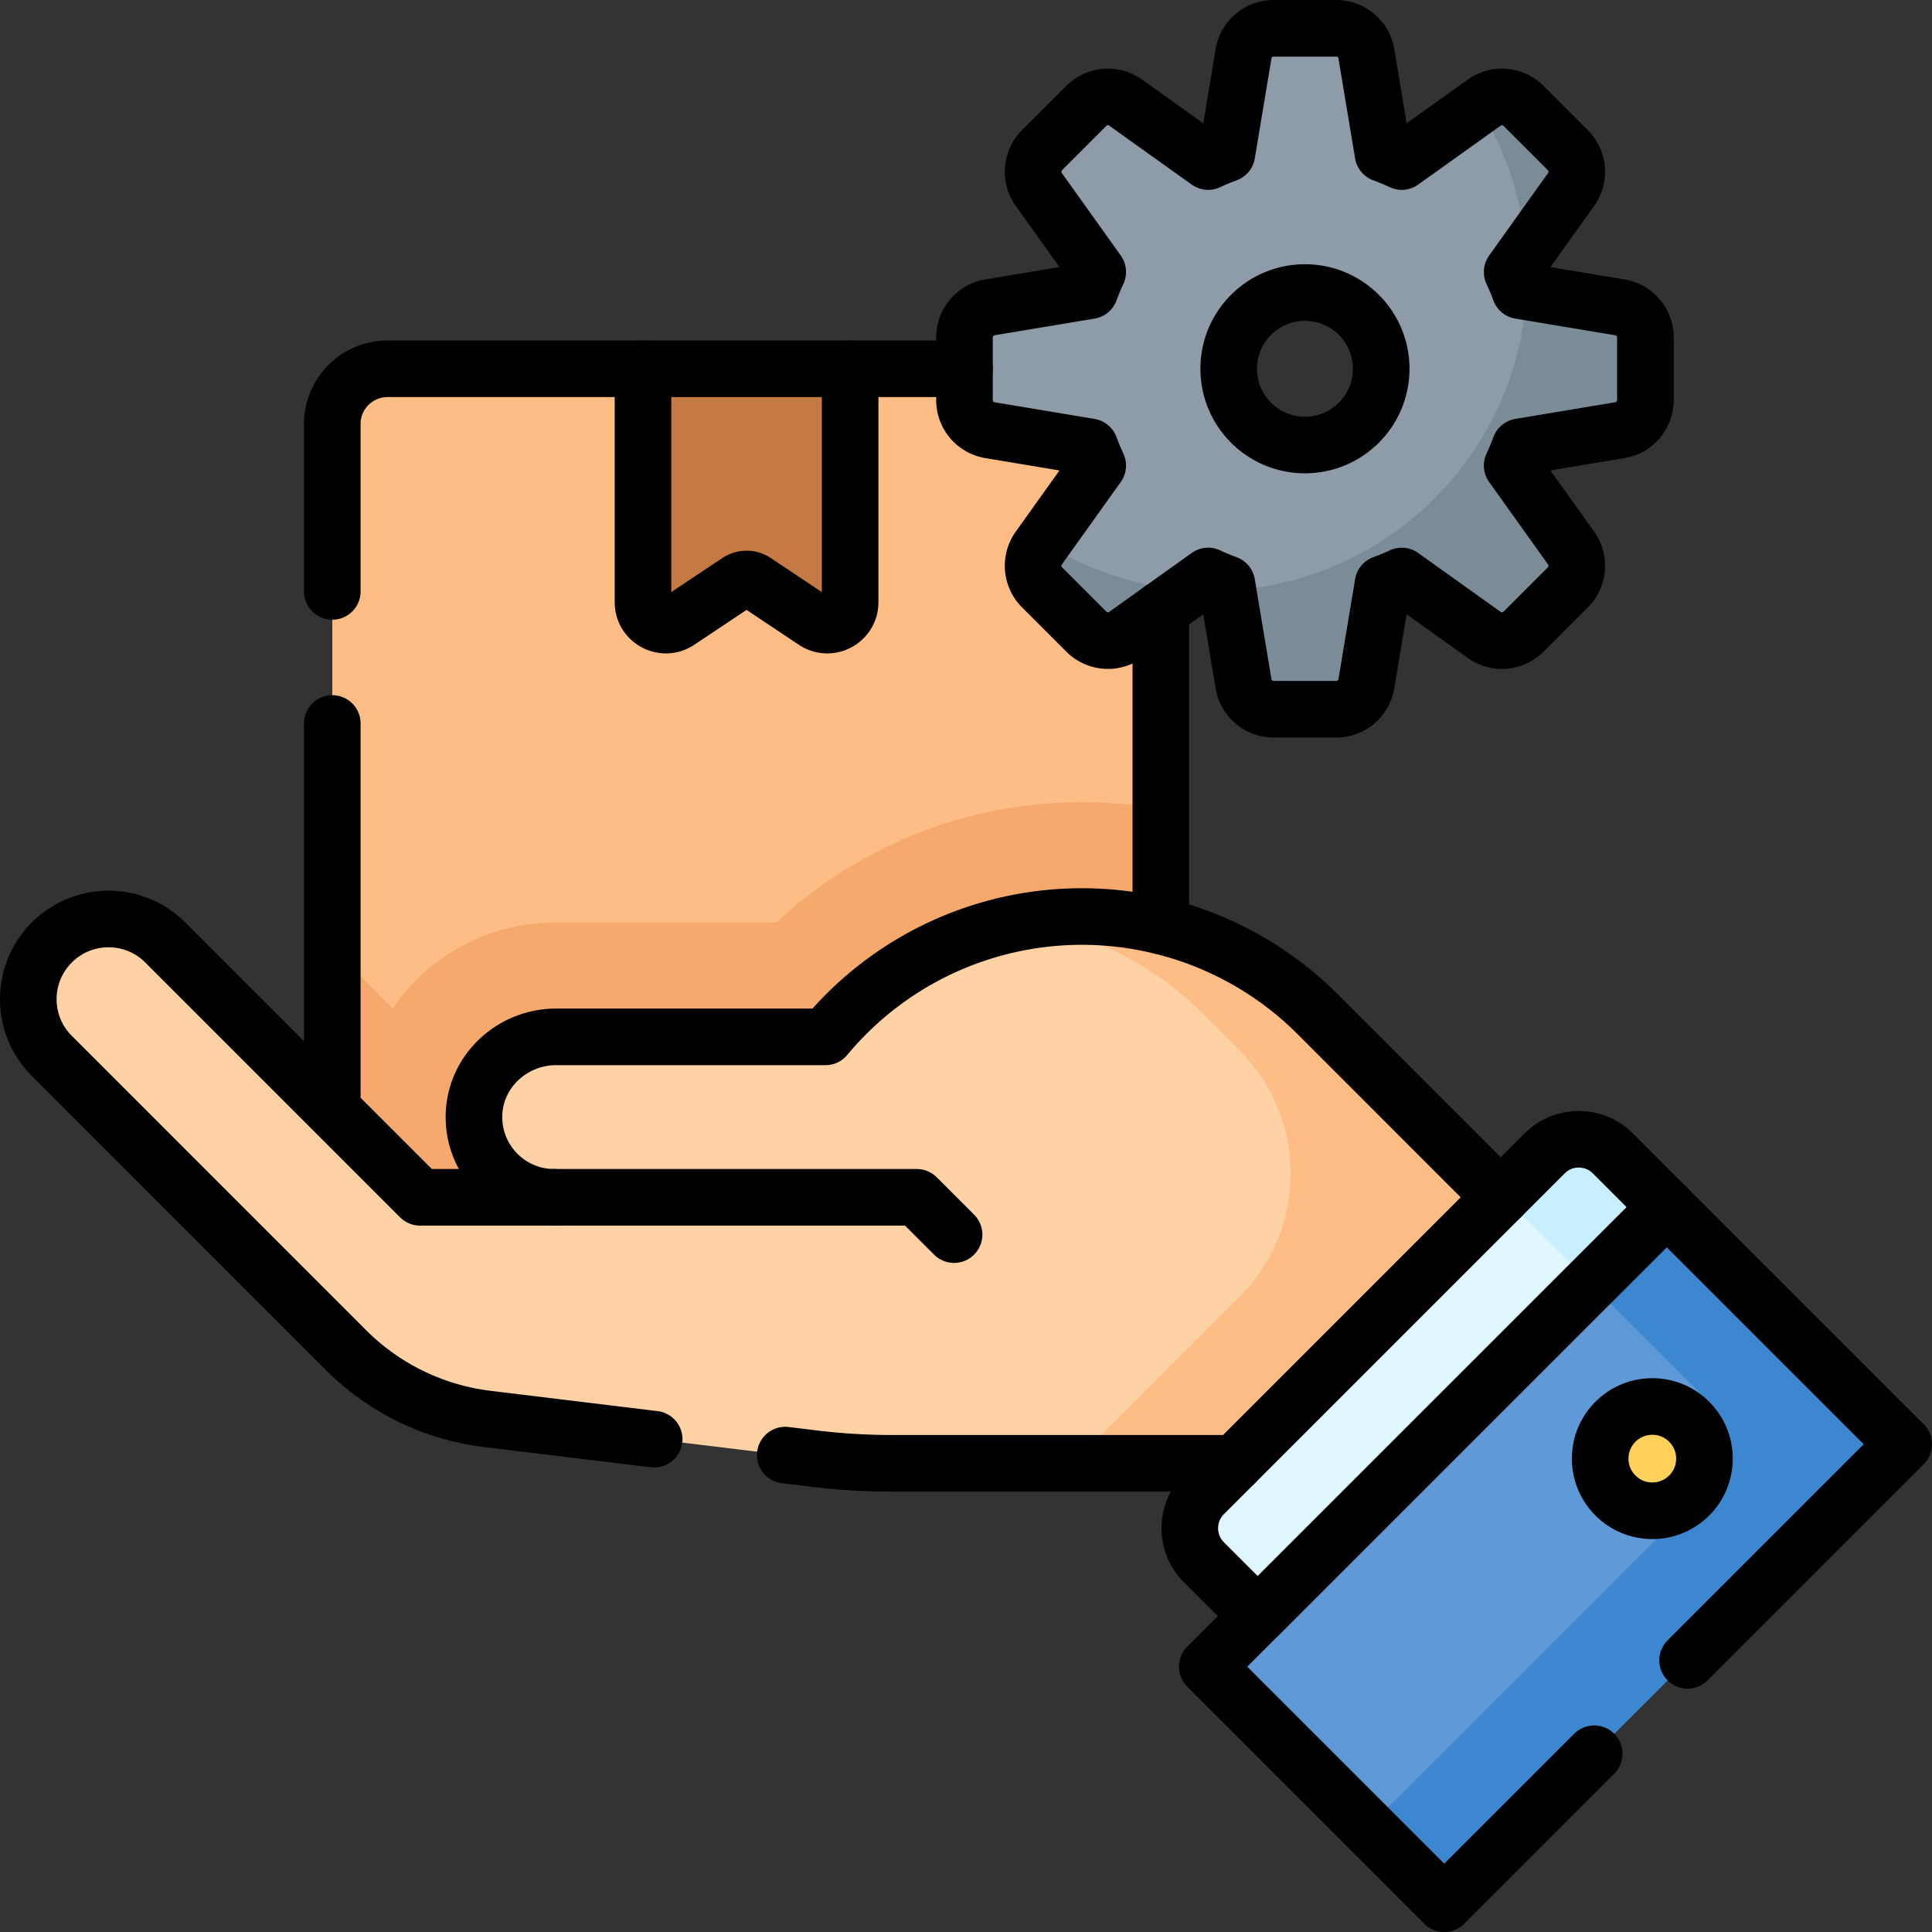 <svg xmlns="http://www.w3.org/2000/svg" version="1.1" xmlns:xlink="http://www.w3.org/1999/xlink" width="512" height="512" x="0" y="0" viewBox="0 0 512.003 512.003" style="enable-background:new 0 0 512 512" xml:space="preserve" class=""><rect x="0" y="0" width="512.003" height="512.003" fill="#333333" stroke="none"/><g transform="matrix(1,0,0,1,-2.2737367544323206e-13,-2.2737367544323206e-13)"><path d="M292.995 317.298H102.703c-8.084 0-14.638-6.554-14.638-14.638V112.368c0-8.084 6.554-14.638 14.638-14.638h190.292c8.084 0 14.638 6.554 14.638 14.638V302.66c0 8.084-6.554 14.638-14.638 14.638z" style="" fill="#ffbd86" data-original="#ffbd86" class=""></path><path d="M307.633 302.66v-88.24a120.042 120.042 0 0 0-20.924-1.832c-30.329 0-59.099 11.468-80.943 31.888h-58.391c-18.062 0-33.936 8.965-43.271 22.738l-16.039-16.039v51.485c0 8.084 6.554 14.638 14.638 14.638h190.292c8.084 0 14.638-6.554 14.638-14.638z" style="" fill="#f6a96c" data-original="#f6a96c" class=""></path><path d="m215.872 164.637-15.782-10.521a4.04 4.04 0 0 0-4.483 0l-15.782 10.521c-4.028 2.685-9.423-.202-9.423-5.043V97.73h54.892v61.864c.001 4.841-5.394 7.728-9.422 5.043z" style="" fill="#c57a44" data-original="#c57a44"></path><path d="M13.729 249.762c8.302-8.302 21.762-8.302 30.064 0l67.537 67.536h35.535c-11.998 0-21.675-9.94-21.245-22.034.409-11.52 10.227-20.483 21.754-20.483h71.385a88.356 88.356 0 0 1 67.95-31.888 88.364 88.364 0 0 1 62.482 25.881l48.524 48.524v70.497h-161.38c-6.847 0-13.687-.413-20.484-1.238l-86.712-10.52a63.78 63.78 0 0 1-37.415-18.215l-77.995-77.995c-8.302-8.304-8.302-21.764 0-30.065z" style="" fill="#fed2a4" data-original="#fed2a4" class=""></path><path d="M349.191 268.774a88.364 88.364 0 0 0-62.482-25.881c-5.143 0-10.229.454-15.211 1.325 17.83 3.092 34.421 11.588 47.389 24.556l9.592 9.592c18.035 18.035 18.035 47.277 0 65.312l-44.117 44.117h113.354v-70.497l-48.525-48.524z" style="" fill="#ffbd86" data-original="#ffbd86" class=""></path><path d="m427.408 305.644 14.287 14.287-108.369 108.368-14.286-14.286c-4.981-4.981-4.981-13.057 0-18.038l90.33-90.33c4.98-4.983 13.056-4.983 18.038-.001z" style="" fill="#dff6fd" data-original="#dff6fd" class=""></path><path d="m421.491 340.133 20.203-20.203-14.287-14.286c-4.981-4.981-13.057-4.981-18.038 0l-11.184 11.184 23.306 23.305z" style="" fill="#c8effe" data-original="#c8effe"></path><path d="M326.119 367.807h172.199v88.82H326.119z" style="" transform="rotate(-45.001 412.215 412.224)" fill="#5f99d7" data-original="#5f99d7" class=""></path><path d="m441.697 319.933-20.203 20.203 27.422 27.422c8.384 8.384 8.384 21.977 0 30.36l-86.379 86.379L382.74 504.5l121.763-121.763-62.806-62.804z" style="" fill="#3c87d0" data-original="#3c87d0"></path><circle cx="437.883" cy="386.553" r="13.818" style="" fill="#ffd15b" data-original="#ffd15b"></circle><path d="M436.055 106.036V89.422a8.08 8.08 0 0 0-6.753-7.971l-26.494-4.416a60.433 60.433 0 0 0-2.064-4.955l15.619-21.867a8.081 8.081 0 0 0-.862-10.412l-11.747-11.747a8.081 8.081 0 0 0-10.411-.862l-21.867 15.619a60.027 60.027 0 0 0-4.955-2.064l-4.416-26.494a8.08 8.08 0 0 0-7.971-6.753h-16.613a8.08 8.08 0 0 0-7.971 6.753l-4.415 26.494a60.433 60.433 0 0 0-4.955 2.064l-21.867-15.619a8.08 8.08 0 0 0-10.411.862l-11.747 11.747a8.083 8.083 0 0 0-.862 10.412L290.91 72.08a60.027 60.027 0 0 0-2.064 4.955l-26.494 4.416a8.08 8.08 0 0 0-6.753 7.971v16.613a8.08 8.08 0 0 0 6.753 7.971l26.494 4.416a60.433 60.433 0 0 0 2.064 4.955l-15.619 21.867a8.08 8.08 0 0 0 .862 10.411l11.747 11.747a8.083 8.083 0 0 0 10.412.862l21.867-15.619a60.382 60.382 0 0 0 4.955 2.065l4.415 26.494a8.08 8.08 0 0 0 7.971 6.753h16.613a8.08 8.08 0 0 0 7.971-6.753l4.416-26.494a60.092 60.092 0 0 0 4.955-2.065l21.867 15.619a8.08 8.08 0 0 0 10.411-.862l11.747-11.747a8.083 8.083 0 0 0 .862-10.412l-15.619-21.867a60.027 60.027 0 0 0 2.064-4.955l26.494-4.416a8.078 8.078 0 0 0 6.754-7.969zm-90.228 11.896c-11.158 0-20.203-9.045-20.203-20.203s9.046-20.203 20.203-20.203c11.158 0 20.203 9.045 20.203 20.203s-9.045 20.203-20.203 20.203z" style="" fill="#8d9ca8" data-original="#8d9ca8"></path><path d="m404.453 66.888 11.911-16.674a8.082 8.082 0 0 0-.862-10.412l-11.748-11.747a8.081 8.081 0 0 0-10.411-.862l-1.544 1.103a83.18 83.18 0 0 1 12.654 38.592zM429.302 81.451l-24.728-4.121c-2.225 42.697-36.449 76.921-79.146 79.146l4.121 24.728a8.08 8.08 0 0 0 7.971 6.753h16.613a8.08 8.08 0 0 0 7.971-6.753l4.416-26.494a60.092 60.092 0 0 0 4.955-2.065l21.867 15.619a8.08 8.08 0 0 0 10.411-.862l11.748-11.747a8.083 8.083 0 0 0 .862-10.412l-15.619-21.867a60.027 60.027 0 0 0 2.064-4.955l26.494-4.416a8.08 8.08 0 0 0 6.753-7.971V89.423a8.082 8.082 0 0 0-6.753-7.972zM276.394 143.701l-1.103 1.544a8.081 8.081 0 0 0 .862 10.412l11.747 11.747a8.081 8.081 0 0 0 10.411.862l16.674-11.91a83.193 83.193 0 0 1-38.591-12.655z" style="" fill="#7a8c98" data-original="#7a8c98"></path><path d="M225.295 97.73v61.864c0 4.841-5.395 7.728-9.423 5.043l-15.782-10.521a4.04 4.04 0 0 0-4.483 0l-15.782 10.521c-4.028 2.685-9.423-.202-9.423-5.043V97.73M307.632 245.405v-83.803" style="stroke-width:15;stroke-linecap:round;stroke-linejoin:round;stroke-miterlimit:10;" fill="none" stroke="#000000" stroke-width="15" stroke-linecap="round" stroke-linejoin="round" stroke-miterlimit="10" data-original="#000000" class=""></path><path d="M88.062 156.731v-44.37c0-8.08 6.56-14.63 14.64-14.63h152.9M88.062 294.031v-102.3M173.363 381.401l-44.22-5.37a63.772 63.772 0 0 1-37.42-18.21l-77.99-78c-8.31-8.3-8.31-21.76 0-30.06 4.15-4.15 9.59-6.22 15.03-6.22s10.88 2.07 15.03 6.22l67.54 67.54h35.53c-12 0-21.67-9.94-21.24-22.04.41-11.52 10.22-20.48 21.75-20.48h71.39a88.346 88.346 0 0 1 67.95-31.89 88.33 88.33 0 0 1 33.81 6.73 88.336 88.336 0 0 1 28.67 19.15l48.52 48.53M208.102 385.621l7.75.94c6.8.82 13.64 1.23 20.48 1.23h90.89" style="stroke-width:15;stroke-linecap:round;stroke-linejoin:round;stroke-miterlimit:10;" fill="none" stroke="#000000" stroke-width="15" stroke-linecap="round" stroke-linejoin="round" stroke-miterlimit="10" data-original="#000000" class=""></path><path d="M146.865 317.298h96.084l9.893 9.893M427.408 305.644l14.287 14.287-108.369 108.368-14.286-14.286c-4.981-4.981-4.981-13.057 0-18.038l90.33-90.33c4.98-4.983 13.056-4.983 18.038-.001z" style="stroke-width:15;stroke-linecap:round;stroke-linejoin:round;stroke-miterlimit:10;" fill="none" stroke="#000000" stroke-width="15" stroke-linecap="round" stroke-linejoin="round" stroke-miterlimit="10" data-original="#000000" class=""></path><path d="m447.233 440.011 57.27-57.27-62.81-62.81-121.761 121.76 62.81 62.81 39.741-39.74" style="stroke-width:15;stroke-linecap:round;stroke-linejoin:round;stroke-miterlimit:10;" fill="none" stroke="#000000" stroke-width="15" stroke-linecap="round" stroke-linejoin="round" stroke-miterlimit="10" data-original="#000000" class=""></path><circle cx="437.883" cy="386.553" r="13.818" style="stroke-width:15;stroke-linecap:round;stroke-linejoin:round;stroke-miterlimit:10;" fill="none" stroke="#000000" stroke-width="15" stroke-linecap="round" stroke-linejoin="round" stroke-miterlimit="10" data-original="#000000" class=""></circle><path d="M436.055 106.036V89.422a8.08 8.08 0 0 0-6.753-7.971l-26.494-4.416a60.433 60.433 0 0 0-2.064-4.955l15.619-21.867a8.081 8.081 0 0 0-.862-10.412l-11.747-11.747a8.081 8.081 0 0 0-10.411-.862l-21.867 15.619a60.027 60.027 0 0 0-4.955-2.064l-4.416-26.494a8.08 8.08 0 0 0-7.971-6.753h-16.613a8.08 8.08 0 0 0-7.971 6.753l-4.415 26.494a60.433 60.433 0 0 0-4.955 2.064l-21.867-15.619a8.08 8.08 0 0 0-10.411.862l-11.747 11.747a8.083 8.083 0 0 0-.862 10.412L290.91 72.08a60.027 60.027 0 0 0-2.064 4.955l-26.494 4.416a8.08 8.08 0 0 0-6.753 7.971v16.613a8.08 8.08 0 0 0 6.753 7.971l26.494 4.416a60.433 60.433 0 0 0 2.064 4.955l-15.619 21.867a8.08 8.08 0 0 0 .862 10.411l11.747 11.747a8.083 8.083 0 0 0 10.412.862l21.867-15.619a60.382 60.382 0 0 0 4.955 2.065l4.415 26.494a8.08 8.08 0 0 0 7.971 6.753h16.613a8.08 8.08 0 0 0 7.971-6.753l4.416-26.494a60.092 60.092 0 0 0 4.955-2.065l21.867 15.619a8.08 8.08 0 0 0 10.411-.862l11.747-11.747a8.083 8.083 0 0 0 .862-10.412l-15.619-21.867a60.027 60.027 0 0 0 2.064-4.955l26.494-4.416a8.078 8.078 0 0 0 6.754-7.969zm-90.228 11.896c-11.158 0-20.203-9.045-20.203-20.203s9.046-20.203 20.203-20.203c11.158 0 20.203 9.045 20.203 20.203s-9.045 20.203-20.203 20.203z" style="stroke-width:15;stroke-linecap:round;stroke-linejoin:round;stroke-miterlimit:10;" fill="none" stroke="#000000" stroke-width="15" stroke-linecap="round" stroke-linejoin="round" stroke-miterlimit="10" data-original="#000000" class=""></path></g></svg>
